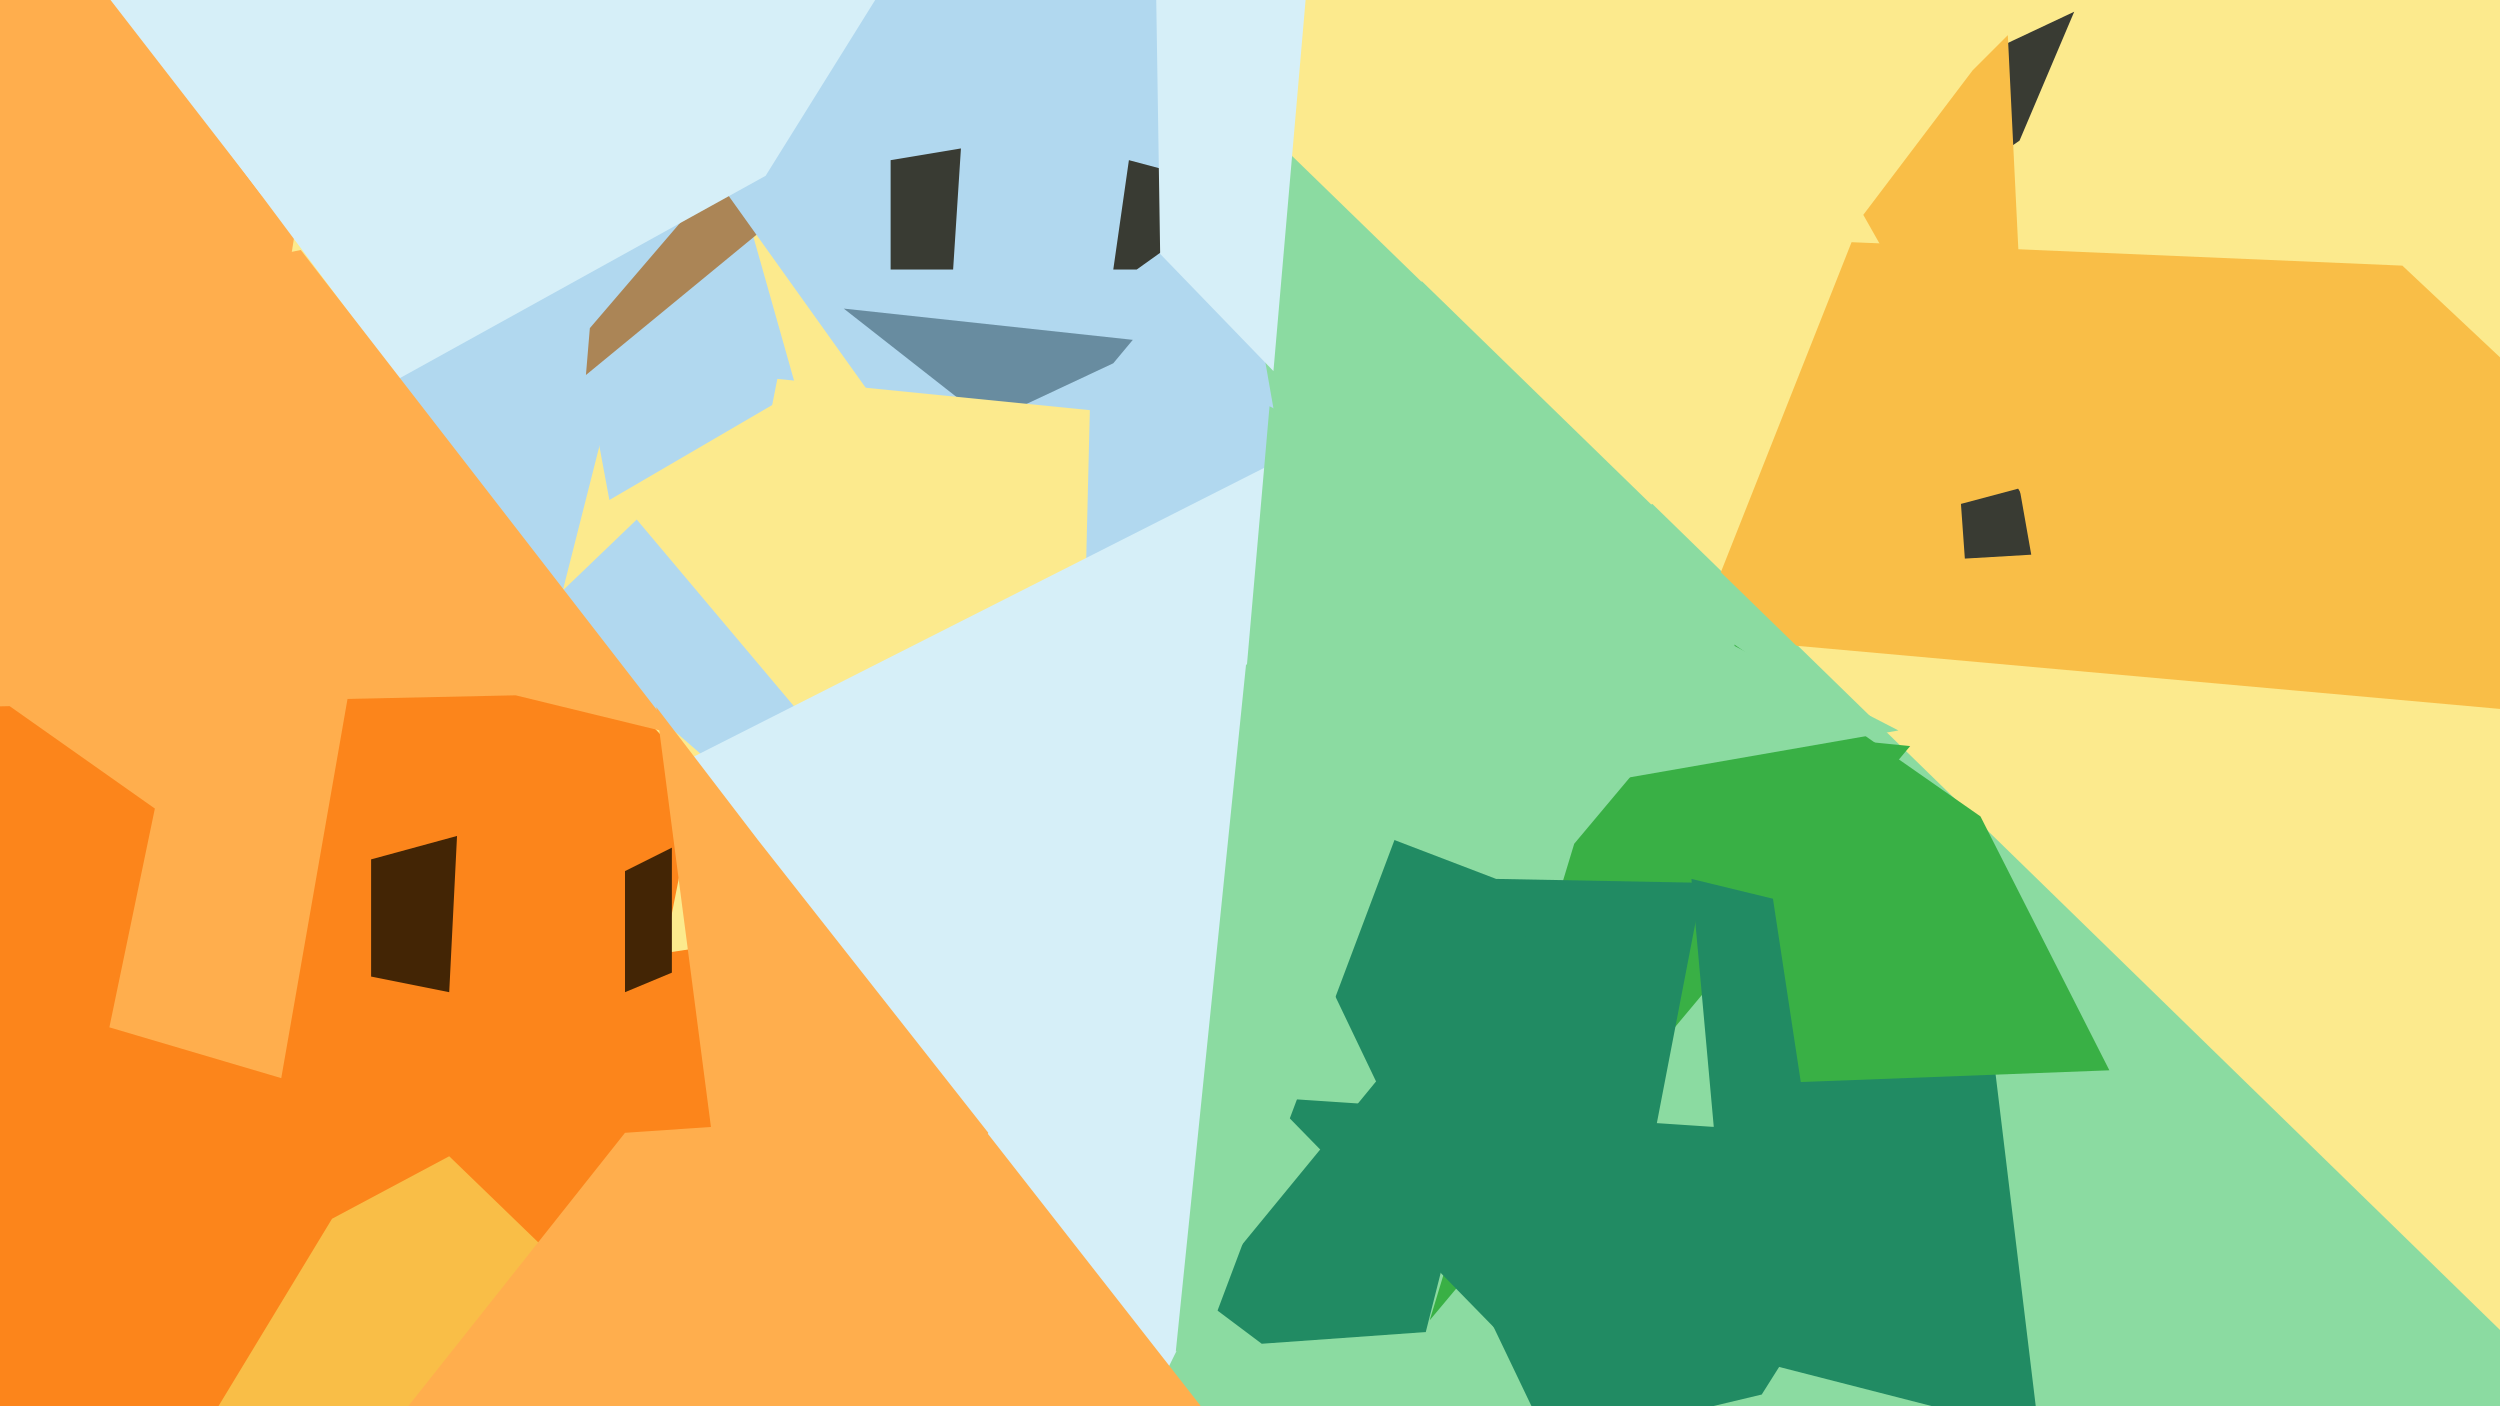 <svg xmlns="http://www.w3.org/2000/svg" width="640px" height="360px">
  <rect width="640" height="360" fill="rgb(252,234,141)"/>
  <polygon points="118,254 89,-21 182,-307 225,-168" fill="rgb(177,216,239)"/>
  <polygon points="1012,703 209,522 87,319 423,129" fill="rgb(139,219,161)"/>
  <polygon points="746,191 434,163 474,62 615,68" fill="rgb(249,190,71)"/>
  <polygon points="-155,620 -487,280 61,73 232,255" fill="rgb(252,133,27)"/>
  <polygon points="517,36 488,56 514,11 531,3" fill="rgb(57,59,51)"/>
  <polygon points="51,215 -44,148 -115,38 134,-312" fill="rgb(255,174,77)"/>
  <polygon points="72,276 28,263 49,162 90,173" fill="rgb(255,174,77)"/>
  <polygon points="204,100 156,128 60,-388 176,1" fill="rgb(177,216,239)"/>
  <polygon points="334,103 364,72 514,218 317,503" fill="rgb(139,219,161)"/>
  <polygon points="150,96 151,84 223,0 240,22" fill="rgb(171,133,86)"/>
  <polygon points="59,-196 301,11 372,80 329,250" fill="rgb(139,219,161)"/>
  <polygon points="115,254 95,250 95,220 117,214" fill="rgb(67,37,5)"/>
  <polygon points="489,191 366,338 403,216 429,185" fill="rgb(57,176,69)"/>
  <polygon points="522,367 444,347 433,225 507,243" fill="rgb(33,139,99)"/>
  <polygon points="341,190 235,118 155,6 298,-55" fill="rgb(177,216,239)"/>
  <polygon points="436,226 405,387 315,199 383,225" fill="rgb(33,139,99)"/>
  <polygon points="290,87 216,79 253,108 285,93" fill="rgb(104,140,160)"/>
  <polygon points="451,357 409,367 325,281 492,292" fill="rgb(33,139,99)"/>
  <polygon points="540,274 461,277 444,165 507,209" fill="rgb(57,176,69)"/>
  <polygon points="19,-12 -108,-263 279,-153 67,50" fill="rgb(214,239,248)"/>
  <polygon points="276,228 170,244 199,97 279,105" fill="rgb(252,234,141)"/>
  <polygon points="365,341 323,344 307,332 394,226" fill="rgb(33,139,99)"/>
  <polygon points="215,224 138,157 163,133 211,190" fill="rgb(177,216,239)"/>
  <polygon points="49,26 368,-231 196,45 102,97" fill="rgb(214,239,248)"/>
  <polygon points="25,411 85,312 115,296 176,355" fill="rgb(249,190,71)"/>
  <polygon points="520,142 503,143 502,129 517,125" fill="rgb(57,59,51)"/>
  <polygon points="172,249 160,254 160,223 172,217" fill="rgb(67,37,5)"/>
  <polygon points="310,328 233,484 177,194 337,113" fill="rgb(214,239,248)"/>
  <polygon points="199,419 168,181 194,215 253,290" fill="rgb(255,174,77)"/>
  <polygon points="-569,193 77,64 173,188 132,178" fill="rgb(255,174,77)"/>
  <polygon points="291,69 285,69 289,41 319,49" fill="rgb(57,59,51)"/>
  <polygon points="400,202 316,207 325,104 486,187" fill="rgb(139,219,161)"/>
  <polygon points="160,290 248,284 309,362 -43,546" fill="rgb(255,174,77)"/>
  <polygon points="477,55 505,18 514,9 520,131" fill="rgb(249,190,71)"/>
  <polygon points="310,340 301,346 319,170 357,215" fill="rgb(139,219,161)"/>
  <polygon points="326,95 297,65 296,0 339,-55" fill="rgb(214,239,248)"/>
  <polygon points="244,69 228,69 228,41 246,38" fill="rgb(57,59,51)"/>
</svg>